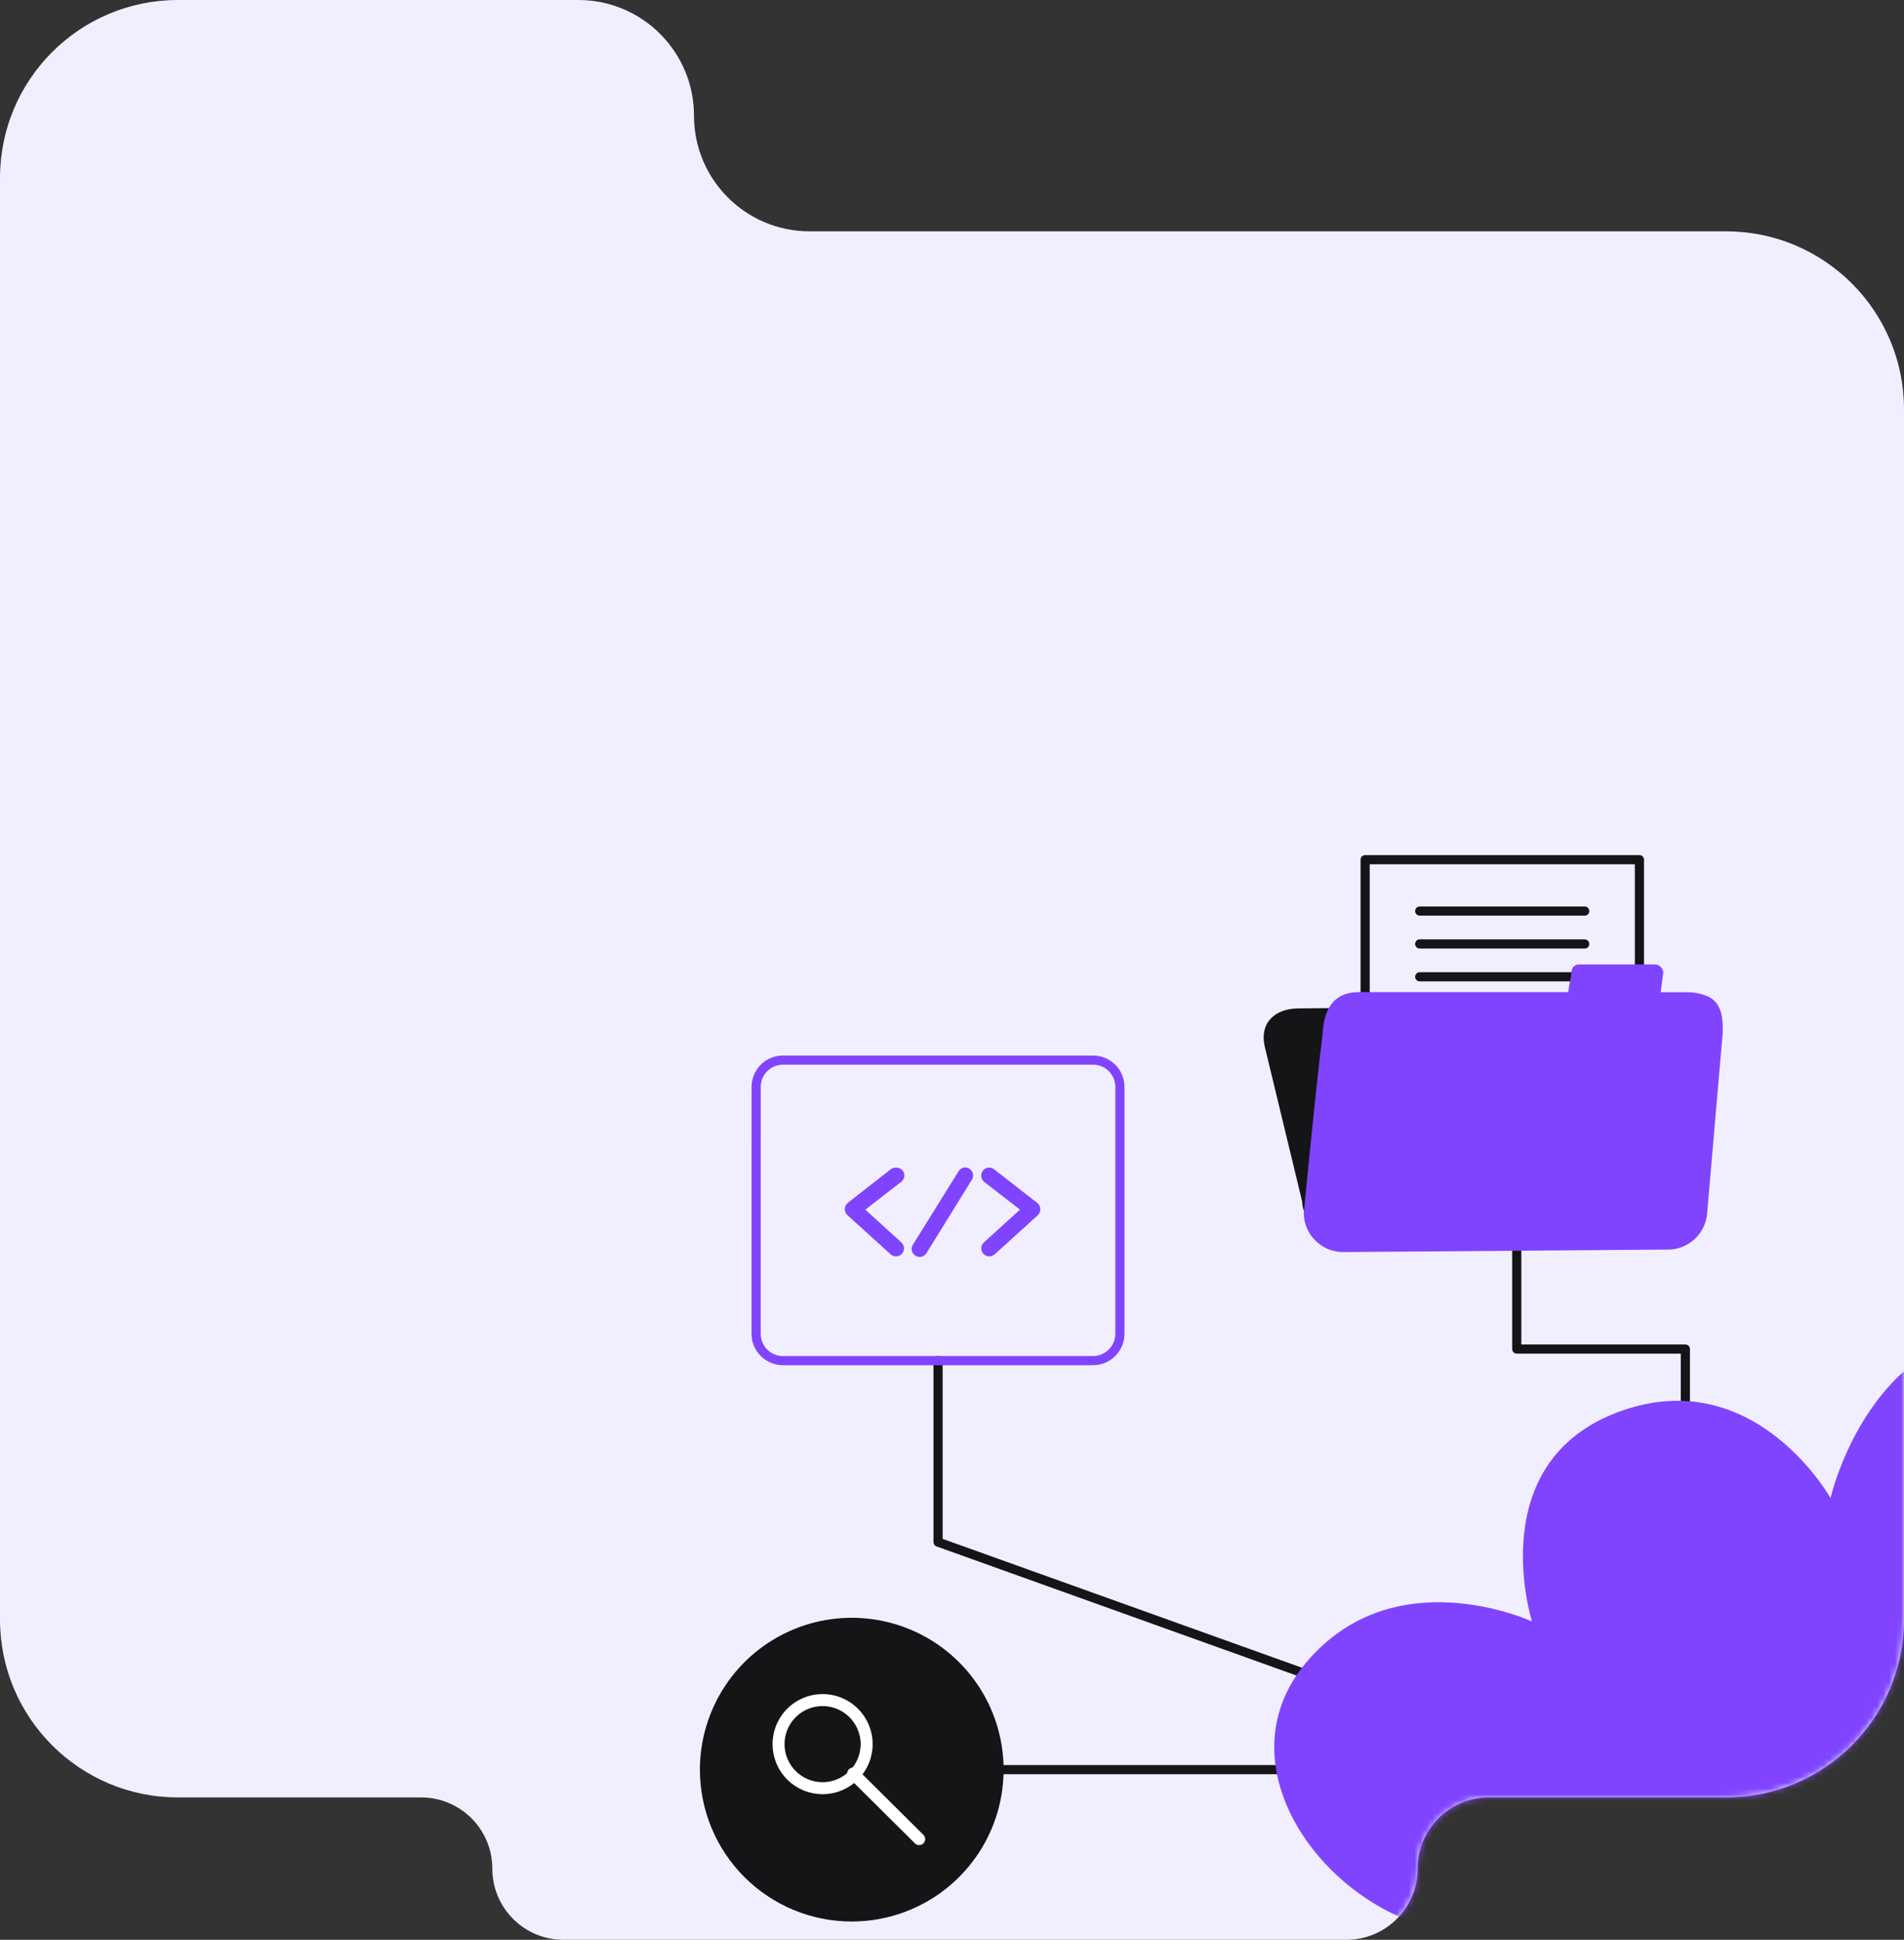 <?xml version="1.0" encoding="UTF-8"?> <svg xmlns="http://www.w3.org/2000/svg" width="321" height="327" viewBox="0 0 321 327" fill="none"><rect x="0" y="0" width="321" height="327" fill="#333333" stroke="none"/><path fill-rule="evenodd" clip-rule="evenodd" d="M0 30C0 13.431 13.431 0 30 0H97.5C108.27 0 117 8.73 117 19.5V19.5C117 30.27 125.73 39 136.5 39H291C307.569 39 321 52.431 321 69V273C321 289.569 307.569 303 291 303H251C244.373 303 239 308.373 239 315V315C239 321.627 233.627 327 227 327H95C88.373 327 83 321.627 83 315V315C83 308.373 77.627 303 71 303H30C13.431 303 0 289.569 0 273V200V39V30Z" fill="#F1EFFF"></path><mask id="mask0_109_10873" style="mask-type:alpha" maskUnits="userSpaceOnUse" x="0" y="0" width="321" height="327"><path fill-rule="evenodd" clip-rule="evenodd" d="M0 30C0 13.431 13.431 0 30 0H97.5C108.27 0 117 8.73 117 19.5V19.5C117 30.27 125.73 39 136.5 39H291C307.569 39 321 52.431 321 69V273C321 289.569 307.569 303 291 303H251C244.373 303 239 308.373 239 315V315C239 321.627 233.627 327 227 327H95C88.373 327 83 321.627 83 315V315C83 308.373 77.627 303 71 303H30C13.431 303 0 289.569 0 273V200V39V30Z" fill="#F1EFFF"></path></mask><g mask="url(#mask0_109_10873)"><path d="M255.714 204.033V227.417H284.137V257.985" stroke="#141516" stroke-width="1.544" stroke-linecap="round" stroke-linejoin="round"></path><path d="M276.973 169.458C283.044 169.458 282.882 174.8 283.044 176.267C284.207 184.686 286.14 203.061 286.14 203.061C286.14 206.249 283.104 208.88 279.361 208.92L227.139 209.649C223.354 209.649 219.58 205.783 219.54 202.566L213.256 176.551C212.244 172.352 215.027 170.034 218.821 169.994C218.821 169.994 274.392 169.437 276.973 169.458Z" fill="#141516"></path><path d="M230.154 144.92H276.396V189.553H230.154V144.92Z" stroke="#141516" stroke-width="1.544" stroke-linecap="round" stroke-linejoin="round"></path><path d="M239.352 153.582H267.168" stroke="#141516" stroke-width="1.544" stroke-linecap="round" stroke-linejoin="round"></path><path d="M239.352 159.127H267.168" stroke="#141516" stroke-width="1.544" stroke-linecap="round" stroke-linejoin="round"></path><path d="M239.352 164.661H267.168" stroke="#141516" stroke-width="1.544" stroke-linecap="round" stroke-linejoin="round"></path><path d="M287.729 167.879C290.187 168.891 290.471 171.279 290.45 173.95L287.83 204.306C287.748 206.067 286.972 207.724 285.671 208.913C284.369 210.102 282.65 210.727 280.888 210.65L226.572 211.065C224.813 211.1 223.112 210.436 221.843 209.218C220.574 208 219.84 206.328 219.803 204.569C219.803 204.569 221.745 184.17 222.919 174.82C223.122 173.191 222.98 167.292 229.041 167.242H264.395C264.537 165.936 264.719 165.592 264.921 164.156C264.921 163.812 264.921 162.587 266.318 162.577C266.905 162.577 278.865 162.577 278.865 162.577C279.25 162.552 279.629 162.681 279.919 162.935C280.209 163.189 280.387 163.548 280.413 163.933L279.978 167.262H284.693C285.733 167.294 286.759 167.503 287.729 167.879Z" fill="#8044FF"></path><path d="M158.15 229.37V259.958L239.352 289.079" stroke="#141516" stroke-width="1.544" stroke-linecap="round" stroke-linejoin="round"></path><path d="M127.481 183.239C127.48 182.644 127.596 182.055 127.822 181.505C128.049 180.955 128.382 180.455 128.802 180.034C129.222 179.613 129.721 179.279 130.271 179.051C130.82 178.823 131.409 178.706 132.004 178.706H184.276C184.872 178.706 185.461 178.823 186.011 179.051C186.561 179.279 187.061 179.613 187.482 180.034C187.903 180.455 188.237 180.954 188.464 181.504C188.692 182.054 188.81 182.644 188.81 183.239V224.837C188.807 226.038 188.328 227.189 187.479 228.039C186.629 228.889 185.478 229.367 184.276 229.37H132.004C131.409 229.37 130.819 229.252 130.269 229.025C129.719 228.797 129.219 228.463 128.799 228.042C128.378 227.621 128.044 227.121 127.816 226.571C127.588 226.021 127.471 225.432 127.471 224.837L127.481 183.239Z" stroke="#8044FF" stroke-width="1.544" stroke-linecap="round" stroke-linejoin="round"></path><path d="M151.176 196.831C150.815 196.789 150.451 196.89 150.164 197.114L142.909 202.791C142.758 202.919 142.636 203.078 142.553 203.258C142.469 203.438 142.426 203.634 142.426 203.833C142.426 204.031 142.469 204.227 142.553 204.407C142.636 204.587 142.758 204.747 142.909 204.875L150.154 211.452C150.287 211.57 150.442 211.661 150.61 211.72C150.778 211.778 150.956 211.803 151.133 211.792C151.311 211.782 151.485 211.737 151.645 211.659C151.805 211.582 151.948 211.474 152.066 211.341C152.185 211.208 152.276 211.053 152.334 210.885C152.392 210.717 152.417 210.539 152.407 210.362C152.396 210.184 152.351 210.01 152.274 209.85C152.196 209.69 152.088 209.547 151.955 209.428L145.884 203.914L151.955 199.219C152.235 198.992 152.415 198.665 152.457 198.308C152.498 197.95 152.398 197.591 152.178 197.306C152.051 197.164 151.897 197.049 151.725 196.967C151.553 196.886 151.366 196.839 151.176 196.831Z" fill="#8044FF"></path><path d="M166.607 196.831C166.254 196.881 165.933 197.061 165.706 197.337C165.487 197.622 165.389 197.983 165.432 198.34C165.476 198.698 165.658 199.024 165.939 199.249L171.96 203.914L165.888 209.428C165.756 209.547 165.647 209.69 165.57 209.85C165.492 210.01 165.447 210.184 165.437 210.361C165.426 210.539 165.451 210.717 165.51 210.885C165.568 211.053 165.659 211.208 165.777 211.341C165.895 211.474 166.039 211.582 166.199 211.659C166.359 211.737 166.533 211.782 166.71 211.792C166.888 211.803 167.066 211.778 167.234 211.72C167.402 211.661 167.557 211.57 167.69 211.452L174.945 204.875C175.091 204.741 175.206 204.578 175.284 204.396C175.361 204.213 175.398 204.017 175.392 203.819C175.386 203.621 175.338 203.427 175.25 203.249C175.162 203.072 175.038 202.915 174.884 202.79L167.598 197.114C167.461 197.002 167.302 196.919 167.132 196.87C166.961 196.822 166.783 196.808 166.607 196.831Z" fill="#8044FF"></path><path d="M162.448 196.831C162.098 196.919 161.797 197.141 161.608 197.448L153.959 209.732C153.848 209.883 153.769 210.056 153.728 210.24C153.688 210.423 153.686 210.613 153.722 210.797C153.758 210.981 153.833 211.156 153.94 211.31C154.048 211.464 154.186 211.594 154.346 211.691C154.507 211.789 154.685 211.852 154.872 211.877C155.058 211.902 155.247 211.888 155.427 211.836C155.608 211.785 155.775 211.696 155.92 211.575C156.064 211.455 156.182 211.306 156.266 211.138L163.865 198.854C164.002 198.627 164.069 198.364 164.059 198.099C164.048 197.834 163.959 197.577 163.804 197.362C163.649 197.146 163.434 196.981 163.186 196.887C162.937 196.792 162.667 196.773 162.408 196.831H162.448Z" fill="#8044FF"></path><path d="M156.673 298.318H219.833" stroke="#141516" stroke-width="1.544" stroke-linecap="round" stroke-linejoin="round"></path><path d="M118 298.318C118 293.254 119.501 288.305 122.314 284.095C125.127 279.885 129.125 276.604 133.803 274.666C138.481 272.729 143.628 272.222 148.594 273.209C153.56 274.197 158.122 276.635 161.702 280.216C165.282 283.796 167.72 288.357 168.708 293.323C169.696 298.289 169.189 303.436 167.251 308.114C165.314 312.792 162.032 316.79 157.823 319.603C153.613 322.416 148.663 323.918 143.6 323.918C140.238 323.919 136.908 323.258 133.802 321.972C130.695 320.685 127.873 318.8 125.495 316.422C123.118 314.045 121.232 311.222 119.946 308.116C118.66 305.009 117.999 301.68 118 298.318Z" fill="#141516"></path><path d="M131.255 294.048C131.249 292.577 131.68 291.138 132.493 289.912C133.306 288.686 134.464 287.73 135.821 287.163C137.179 286.597 138.673 286.446 140.116 286.73C141.559 287.014 142.885 287.72 143.927 288.758C144.968 289.797 145.678 291.121 145.966 292.563C146.253 294.005 146.107 295.501 145.544 296.859C144.981 298.218 144.028 299.379 142.804 300.195C141.581 301.012 140.143 301.446 138.672 301.444C136.709 301.442 134.828 300.662 133.438 299.276C132.048 297.89 131.263 296.01 131.255 294.048Z" stroke="white" stroke-width="2.024" stroke-linecap="round" stroke-linejoin="round"></path><path d="M143.833 298.975L154.963 310.025" stroke="white" stroke-width="2.024" stroke-linecap="round" stroke-linejoin="round"></path><path d="M419.26 327.074C453.096 327.074 467.93 292.56 441.865 280.185C431.453 275.237 417.58 279.052 417.58 279.052C417.58 279.052 422.639 251.155 403.9 242.888C383.258 233.781 369.153 255.82 369.153 255.82C369.153 255.82 368.384 225.808 342.005 224.088C315.423 222.357 308.613 252.541 308.613 252.541C308.613 252.541 296.35 230.614 274.473 237.464C249.379 245.387 258.284 273.335 258.284 273.335C258.284 273.335 235.011 262.559 220.157 280.327C204.736 298.773 225.621 324.656 246.9 325.86C268.837 327.024 380.141 327.074 419.26 327.074Z" fill="#8044FF"></path></g></svg> 